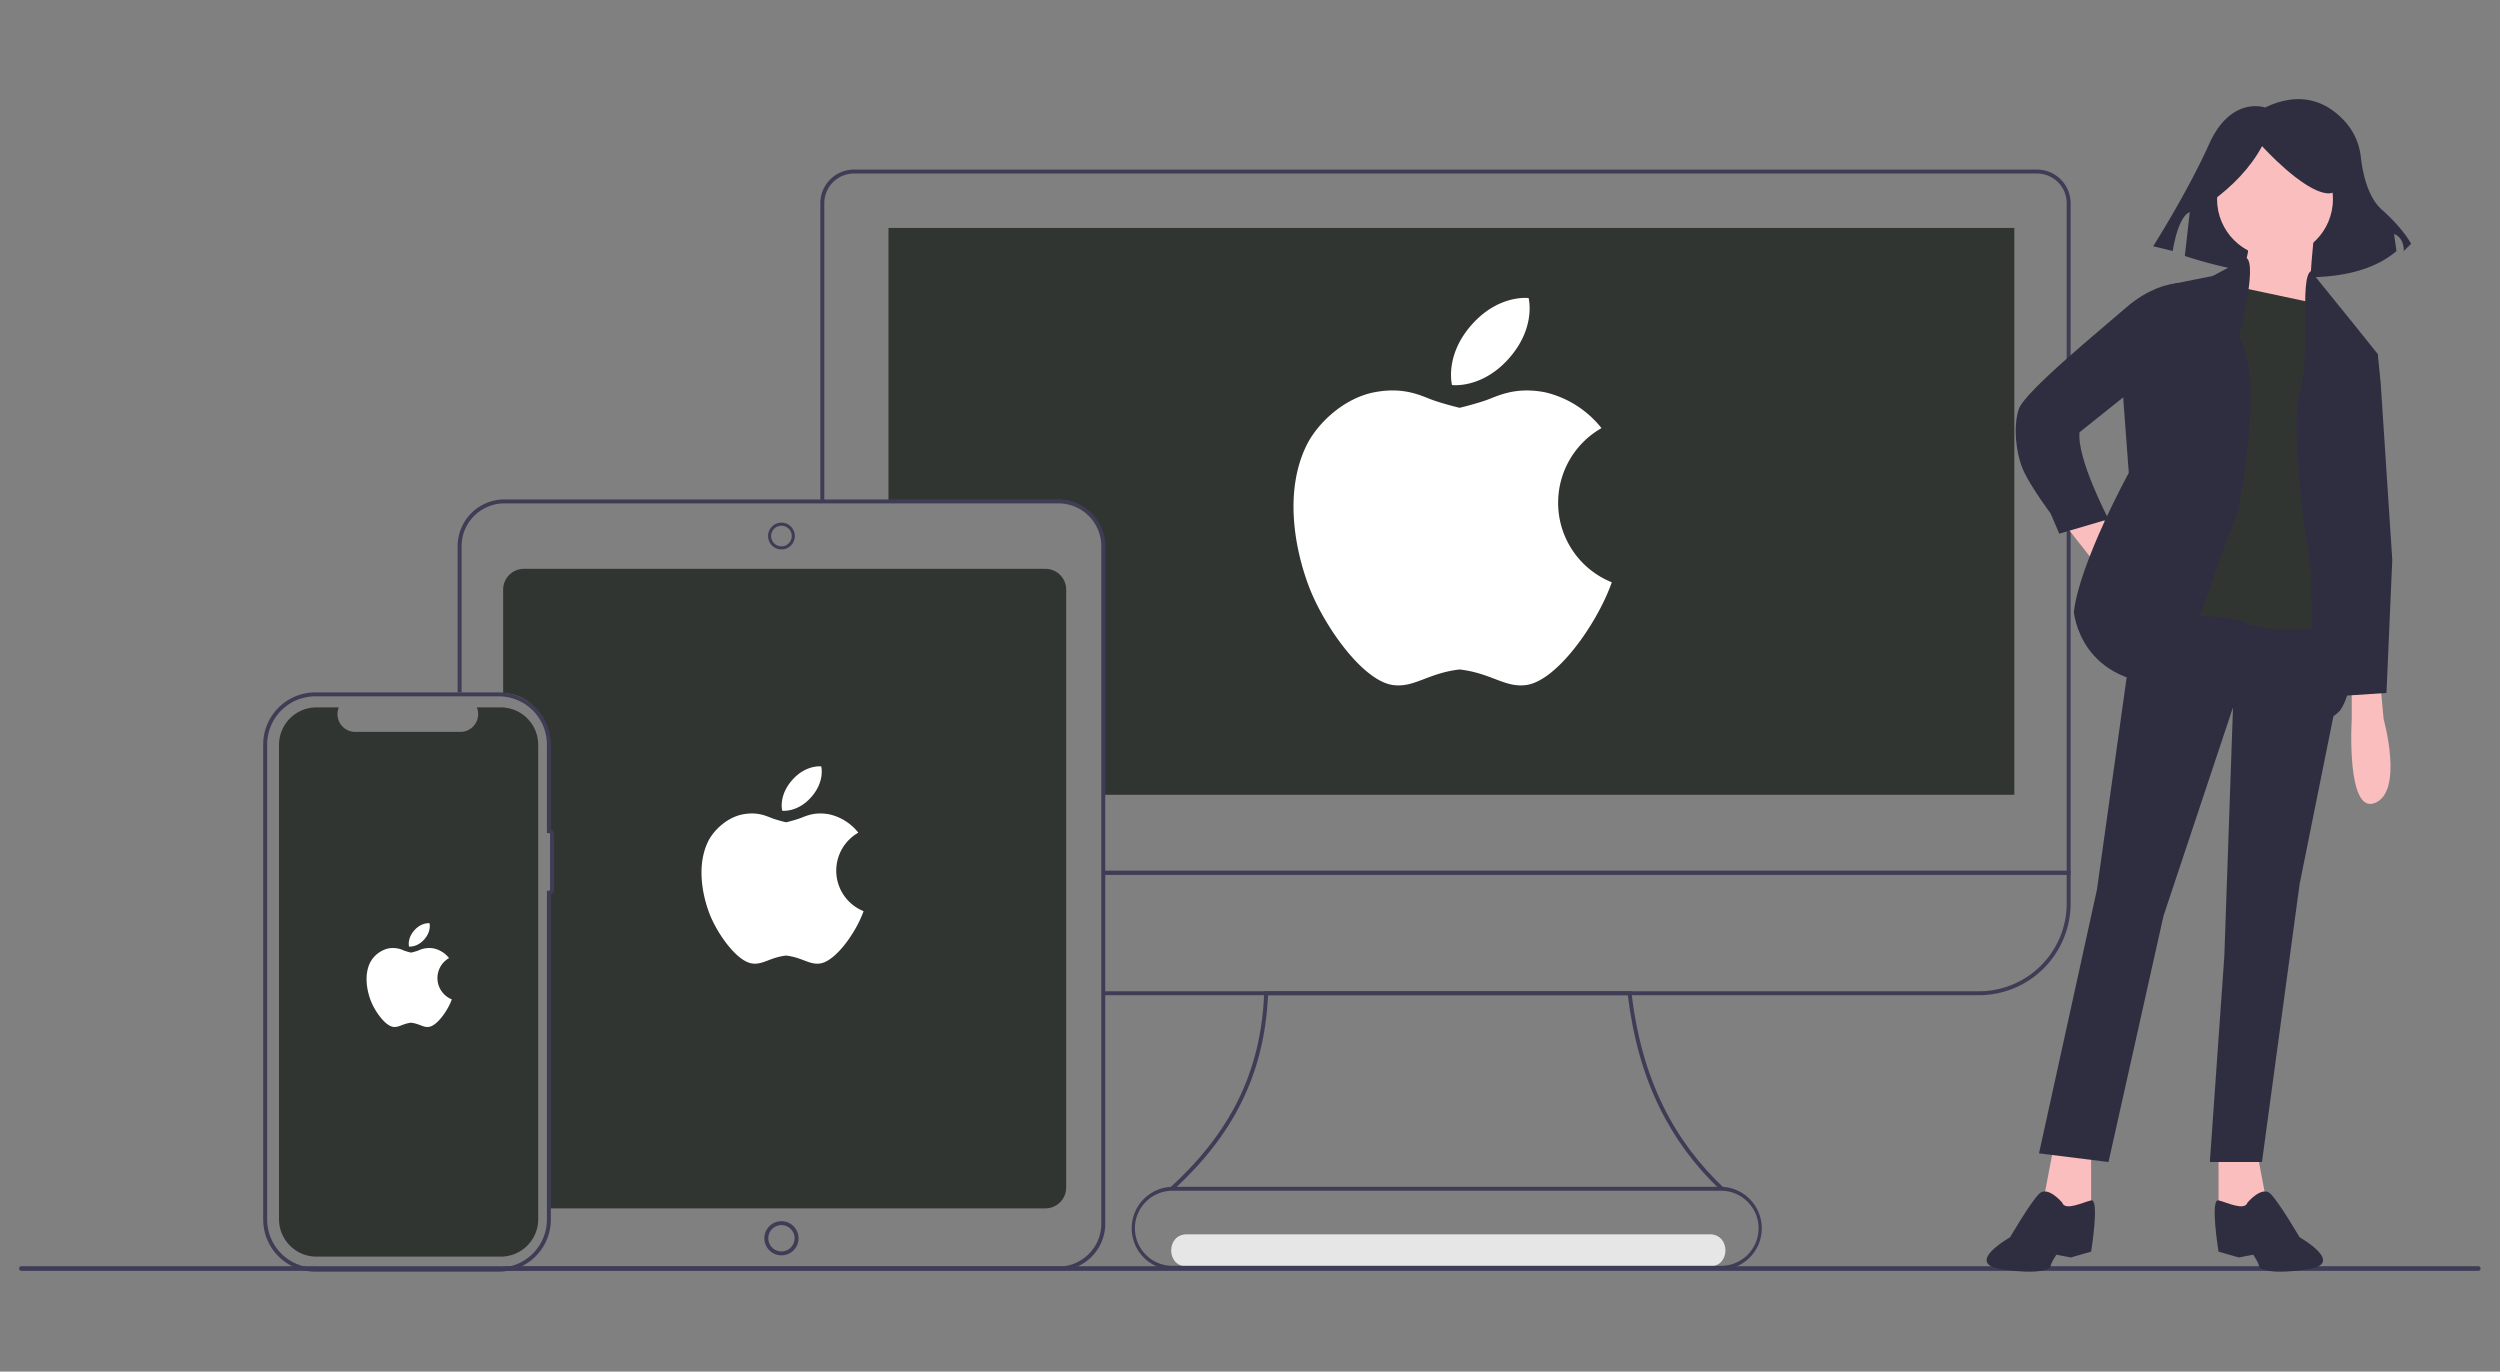 <svg xmlns="http://www.w3.org/2000/svg" xmlns:xlink="http://www.w3.org/1999/xlink" width="1059" height="581" viewBox="0 0 1059 581">
  <rect x="0" y="0" width="1059" height="581" fill="#808080" stroke="none"/>
  <defs>
    <clipPath id="clip-merits_">
      <rect width="1059" height="581"/>
    </clipPath>
  </defs>
  <g id="merits_" data-name="merits " clip-path="url(#clip-merits_)">
    <g id="Group_10" data-name="Group 10" transform="translate(9 -84.283)">
      <g id="undraw_devices_re_dxae" transform="translate(-1 156.123)">
        <path id="Path_54" data-name="Path 54" d="M577.244,655.623H798.891c8.75,0,8.764-13.6,0-13.6H577.244C568.494,642.024,568.479,655.623,577.244,655.623Z" transform="translate(-82.565 -191.004)" fill="#e6e6e6"/>
        <path id="Path_55" data-name="Path 55" d="M550.668,393.255h-220.9a8.812,8.812,0,0,0-8.8,8.8v43.884c11.018.259,18.171,9.352,19.9,20.39v39.784h.837a.5.5,0,0,1,.5.5v21.169a.5.5,0,0,1-.5.5h-.837v127.95c0,2.811-.028,7.94-.028,7.94H550.668a8.813,8.813,0,0,0,8.8-8.8V402.057a8.812,8.812,0,0,0-8.8-8.8Z" transform="translate(-115.831 -224.144)" fill="#313532"/>
        <path id="Path_56" data-name="Path 56" d="M941.909,265.834V505.963H555.56V400.239a18.123,18.123,0,0,0-18.106-18.106H465v-116.3Z" transform="translate(-96.643 -241.119)" fill="#313532"/>
        <path id="Path_57" data-name="Path 57" d="M969.156,542.721H559.384v-1.673h408.1v-282.8a12.564,12.564,0,0,0-12.55-12.55H453.756a12.565,12.565,0,0,0-12.55,12.55V383.955h-1.673V258.248a14.24,14.24,0,0,1,14.224-14.224H954.932a14.24,14.24,0,0,1,14.224,14.224Z" transform="translate(-100.036 -244.024)" fill="#3f3d56"/>
        <path id="Path_58" data-name="Path 58" d="M916.239,558.842H545.295v-1.673H916.239a37.2,37.2,0,0,0,37.154-37.153V507.8h-408.1V506.13H955.066v13.885a38.87,38.87,0,0,1-38.827,38.826Z" transform="translate(-85.946 -209.107)" fill="#3f3d56"/>
        <path id="Path_59" data-name="Path 59" d="M802.886,634.838c-20.679-19.856-34.282-45.764-38.655-82H611.825c-1.55,33.9-15.067,59.318-39.45,81.906l-2.576.09c25.157-22.8,39.013-48.406,40.389-82.866l.032-.8h155.5l.086.74c4.295,36.845,18.183,62.92,39.371,82.795Z" transform="translate(-82.682 -203.108)" fill="#3f3d56"/>
        <path id="Path_60" data-name="Path 60" d="M558.5,693.944H323.732v-1.673H558.5a18.126,18.126,0,0,0,18.105-18.105V387.1A18.126,18.126,0,0,0,558.5,369H323.732A18.126,18.126,0,0,0,305.627,387.1v61.95h-1.674V387.1a19.8,19.8,0,0,1,19.778-19.779H558.5A19.8,19.8,0,0,1,578.283,387.1V674.166A19.8,19.8,0,0,1,558.5,693.944Z" transform="translate(-118.097 -227.599)" fill="#3f3d56"/>
        <path id="Path_61" data-name="Path 61" d="M425.66,387.341a5.674,5.674,0,1,1,5.674-5.674A5.674,5.674,0,0,1,425.66,387.341Zm0-10.036a4.362,4.362,0,1,0,4.362,4.362,4.362,4.362,0,0,0-4.362-4.362Z" transform="translate(-102.64 -226.444)" fill="#3f3d56"/>
        <path id="Path_62" data-name="Path 62" d="M425.844,651.59a7.239,7.239,0,1,1,7.24-7.24,7.24,7.24,0,0,1-7.24,7.24Zm0-12.806a5.566,5.566,0,1,0,5.566,5.566,5.566,5.566,0,0,0-5.566-5.566Z" transform="translate(-102.824 -191.659)" fill="#3f3d56"/>
        <path id="Path_63" data-name="Path 63" d="M331.056,684.821H253.34a22.093,22.093,0,0,1-22.067-22.067V461.513a22.092,22.092,0,0,1,22.067-22.067h77.716a22.092,22.092,0,0,1,22.067,22.067v36.013a2.179,2.179,0,0,1,1.339,2.008v23.433a2.179,2.179,0,0,1-1.339,2.009V662.754a22.093,22.093,0,0,1-22.068,22.067Zm-77.716-243.7a20.417,20.417,0,0,0-20.394,20.394V662.754a20.417,20.417,0,0,0,20.394,20.394h77.716a20.417,20.417,0,0,0,20.394-20.394V523.469h.837a.5.5,0,0,0,.5-.5V499.534a.5.5,0,0,0-.5-.5h-.837V461.513a20.417,20.417,0,0,0-20.394-20.394Z" transform="translate(-127.78 -217.991)" fill="#3f3d56"/>
        <path id="Path_64" data-name="Path 64" d="M331.126,445.058H320.981a7.533,7.533,0,0,1-6.974,10.377H269.484a7.532,7.532,0,0,1-6.974-10.378h-9.475a15.855,15.855,0,0,0-15.855,15.855V661.858a15.855,15.855,0,0,0,15.855,15.855h78.09a15.855,15.855,0,0,0,15.855-15.855h0V460.913A15.855,15.855,0,0,0,331.126,445.058Z" transform="translate(-126.993 -217.243)" fill="#313532"/>
        <path id="Path_65" data-name="Path 65" d="M1181.637,655.921H140.942a1,1,0,0,1,0-1.993H1181.633a1,1,0,1,1,0,1.993Z" transform="translate(-139.946 -189.418)" fill="#3f3d56"/>
        <path id="Path_66" data-name="Path 66" d="M805.252,659.4H573.49a17.57,17.57,0,1,1,0-35.141H805.252a17.57,17.57,0,0,1,0,35.141ZM573.49,625.937a15.9,15.9,0,1,0,0,31.794H805.252a15.9,15.9,0,1,0,0-31.794Z" transform="translate(-84.531 -193.37)" fill="#3f3d56"/>
      </g>
      <g id="human" transform="translate(832.528 126.283)">
        <path id="Path_4385" data-name="Path 4385" d="M401.29,227.258s-14.427-5.154-23.7,15.462-23.711,43.292-23.711,43.292l8.284,2.024s2.059-14.427,7.213-16.486l-2.094,18.58s61.837,21.652,89.666-2.059l-1.035-7.213s4.13,1.024,4.13,7.213l3.083-3.095s-3.083-6.178-12.367-14.427c-6.085-5.41-8.144-15.706-8.9-22.105a26.759,26.759,0,0,0-6.166-14.6C429.527,226.664,418.3,219.079,401.29,227.258Z" transform="translate(-283.318 -223.714)" fill="#2f2e41"/>
        <path id="Path_4386" data-name="Path 4386" d="M321.79,379.438l13.5,17.172,8.586-9.808-7.353-12.263Z" transform="translate(-288.563 -199.063)" fill="#fbbebe"/>
        <path id="Path_4387" data-name="Path 4387" d="M318.27,605.43l-4.91,25.759,12.263,6.131,8.586-6.131V605.43Z" transform="translate(-289.94 -161.327)" fill="#fbbebe"/>
        <path id="Path_4388" data-name="Path 4388" d="M393.621,605.43l4.91,25.759-12.274,6.131-8.586-6.131V605.43Z" transform="translate(-279.43 -161.327)" fill="#fbbebe"/>
        <path id="Path_4389" data-name="Path 4389" d="M354.008,406.17,336.835,528.831,312.31,640.452l29.435,3.676,23.3-104.267,29.435-88.317-3.676,105.5-6.131,87.083h22.082L422.7,526.377l17.638-87.549-.465-32.658Z" transform="translate(-290.112 -193.894)" fill="#2f2e41"/>
        <path id="Path_4390" data-name="Path 4390" d="M325.236,626.122s-6.131-7.365-9.808-3.677-12.274,18.394-12.274,18.394-19.627,11.041-3.676,13.5,20.849,0,20.849-1.222,2.455-4.91,2.455-4.91l6.131,1.164,8.586-2.455s3.688-22.594,0-21.721S326.458,629.8,325.236,626.122Z" transform="translate(-293.23 -158.715)" fill="#2f2e41"/>
        <path id="Path_4391" data-name="Path 4391" d="M390.174,626.122s6.131-7.365,9.808-3.677,12.263,18.394,12.263,18.394,19.627,11.041,3.688,13.5-20.861,0-20.861-1.222-2.455-4.91-2.455-4.91l-6.131,1.164-8.586-2.455s-3.676-22.594,0-21.721S388.941,629.8,390.174,626.122Z" transform="translate(-279.659 -158.715)" fill="#2f2e41"/>
        <circle id="Ellipse_996" data-name="Ellipse 996" cx="24.537" cy="24.537" r="24.537" transform="translate(97.624 17.842)" fill="#fbbebe"/>
        <path id="Path_4392" data-name="Path 4392" d="M417.628,273.32s-2.443,20.849-1.164,25.759,3.618,12.263,3.618,12.263l-39.243-7.365s11.029-23.269,8.586-26.992S417.628,273.32,417.628,273.32Z" transform="translate(-278.911 -215.607)" fill="#fbbebe"/>
        <path id="Path_4393" data-name="Path 4393" d="M424.585,299.838l-40.476-8.6L360.84,433.529a53.239,53.239,0,0,1,31.9,1.233c17.172,6.131,40.476,0,40.476,0l-4.91-133.7Z" transform="translate(-282.18 -212.678)" fill="#313532"/>
        <path id="Path_4394" data-name="Path 4394" d="M398.2,281.56l-14.38,7.586-18.394,3.688L345.8,339.441l2.466,33.123S327.42,410.585,325,431.434c0,0,2.455,31.89,42.931,30.668l26.98-74.821s11.041-56.427,0-72.377C394.865,314.9,402.776,285,398.2,281.56Z" transform="translate(-288.038 -214.26)" fill="#2f2e41"/>
        <path id="Path_4395" data-name="Path 4395" d="M376.253,291.335l-3.979-.675-3.386.675s-8.586,1.233-18.406,9.819-42.931,35.566-45.374,42.931-1.233,19.627,2.443,26.992,11.041,17.172,11.041,17.172l3.688,8.586,20.849-6.143s-13.507-25.759-12.263-36.811l24.525-19.615Z" transform="translate(-291.497 -212.773)" fill="#2f2e41"/>
        <path id="Path_4396" data-name="Path 4396" d="M412.163,286.33l18.522,22.885,9.819,12.263-12.263,41.7L422.1,398.8s14.729,56.427,2.455,73.6c0,0-7.353,8.586-9.808-1.233s-2.455-56.415-2.455-56.415-9.785-61.325-4.91-77.322S407.16,289.192,412.163,286.33Z" transform="translate(-274.796 -213.48)" fill="#2f2e41"/>
        <path id="Path_4397" data-name="Path 4397" d="M426.2,439.023v12.263s-2.455,40.476,9.819,35.578,3.676-35.578,3.676-35.578l-1.233-13.5Z" transform="translate(-271.531 -188.726)" fill="#fbbebe"/>
        <path id="Path_4398" data-name="Path 4398" d="M374.864,265.68c9.308-6.76,16.881-14.531,21.873-23.781,0,0,17.126,19.022,27.585,19.976s.954-22.827.954-22.827l-19.022-4.758-18.08,1.9L373.91,245.7Z" transform="translate(-280.044 -221.986)" fill="#2f2e41"/>
        <path id="Path_4399" data-name="Path 4399" d="M429.126,313.38l9.808,3.688,1.222,12.263,4.91,74.821-2.455,56.427-18.394,1.233-6.131-62.558-2.455-68.69Z" transform="translate(-273.225 -209.059)" fill="#2f2e41"/>
      </g>
      <path id="Path_4400" data-name="Path 4400" d="M639.387,352.284A36.351,36.351,0,0,1,657.75,320.7a42.944,42.944,0,0,0-23.837-15.17c-12.956-2.514-20.276,1.683-25.1,3.366s-11.152,3.2-11.152,3.2-6.346-1.521-11.131-3.2-12.165-5.9-25.1-3.366S537.1,318.85,532.575,328.481c-8.86,18.572-5.211,41.95,1.054,58.8s22.79,40.308,35.624,42.214c9.124,1.338,14.761-4.967,28.386-6.569,13.646,1.6,19.282,7.908,28.386,6.569,12.835-1.906,29.379-25.405,35.624-42.214l.466-1.277a36.293,36.293,0,0,1-22.729-33.718Zm-44.951-49.838s12.693,1.7,24.209-11.395,8.232-25.446,8.232-25.446S614.2,263.923,602.688,277,594.436,302.447,594.436,302.447Z" transform="translate(11.638 -55.061)" fill="#fff"/>
      <path id="Path_4400-2" data-name="Path 4400" d="M584.377,309.711a18.511,18.511,0,0,1,9.351-16.085,21.868,21.868,0,0,0-12.139-7.725c-6.6-1.28-10.325.857-12.783,1.714s-5.679,1.631-5.679,1.631-3.232-.774-5.669-1.631-6.2-3-12.782-1.714-12.39,6.784-14.693,11.688c-4.512,9.458-2.654,21.363.537,29.943s11.605,20.526,18.141,21.5c4.646.681,7.517-2.53,14.455-3.345,6.949.816,9.819,4.027,14.455,3.345,6.536-.971,14.961-12.937,18.141-21.5l.237-.651a18.482,18.482,0,0,1-11.574-17.171Zm-22.891-25.379s6.464.867,12.328-5.8,4.192-12.958,4.192-12.958-6.453-.857-12.318,5.8S561.487,284.332,561.487,284.332Z" transform="translate(-239.139 143.368)" fill="#fff"/>
      <path id="Path_4400-3" data-name="Path 4400" d="M557.317,288.768a9.735,9.735,0,0,1,4.918-8.459,11.5,11.5,0,0,0-6.384-4.063,10.678,10.678,0,0,0-6.722.9c-1.292.451-2.986.858-2.986.858s-1.7-.407-2.981-.858a10.632,10.632,0,0,0-6.723-.9,11.766,11.766,0,0,0-7.727,6.147c-2.373,4.974-1.4,11.235.282,15.747s6.1,10.8,9.541,11.306c2.444.358,3.953-1.33,7.6-1.759,3.655.429,5.164,2.118,7.6,1.759,3.437-.51,7.868-6.8,9.541-11.306l.125-.342A9.72,9.72,0,0,1,557.317,288.768Zm-12.039-13.347s3.4.456,6.483-3.052,2.2-6.815,2.2-6.815-3.394-.451-6.478,3.052S545.278,275.421,545.278,275.421Z" transform="translate(-381.016 209.815)" fill="#fff"/>
    </g>
  </g>
</svg>
